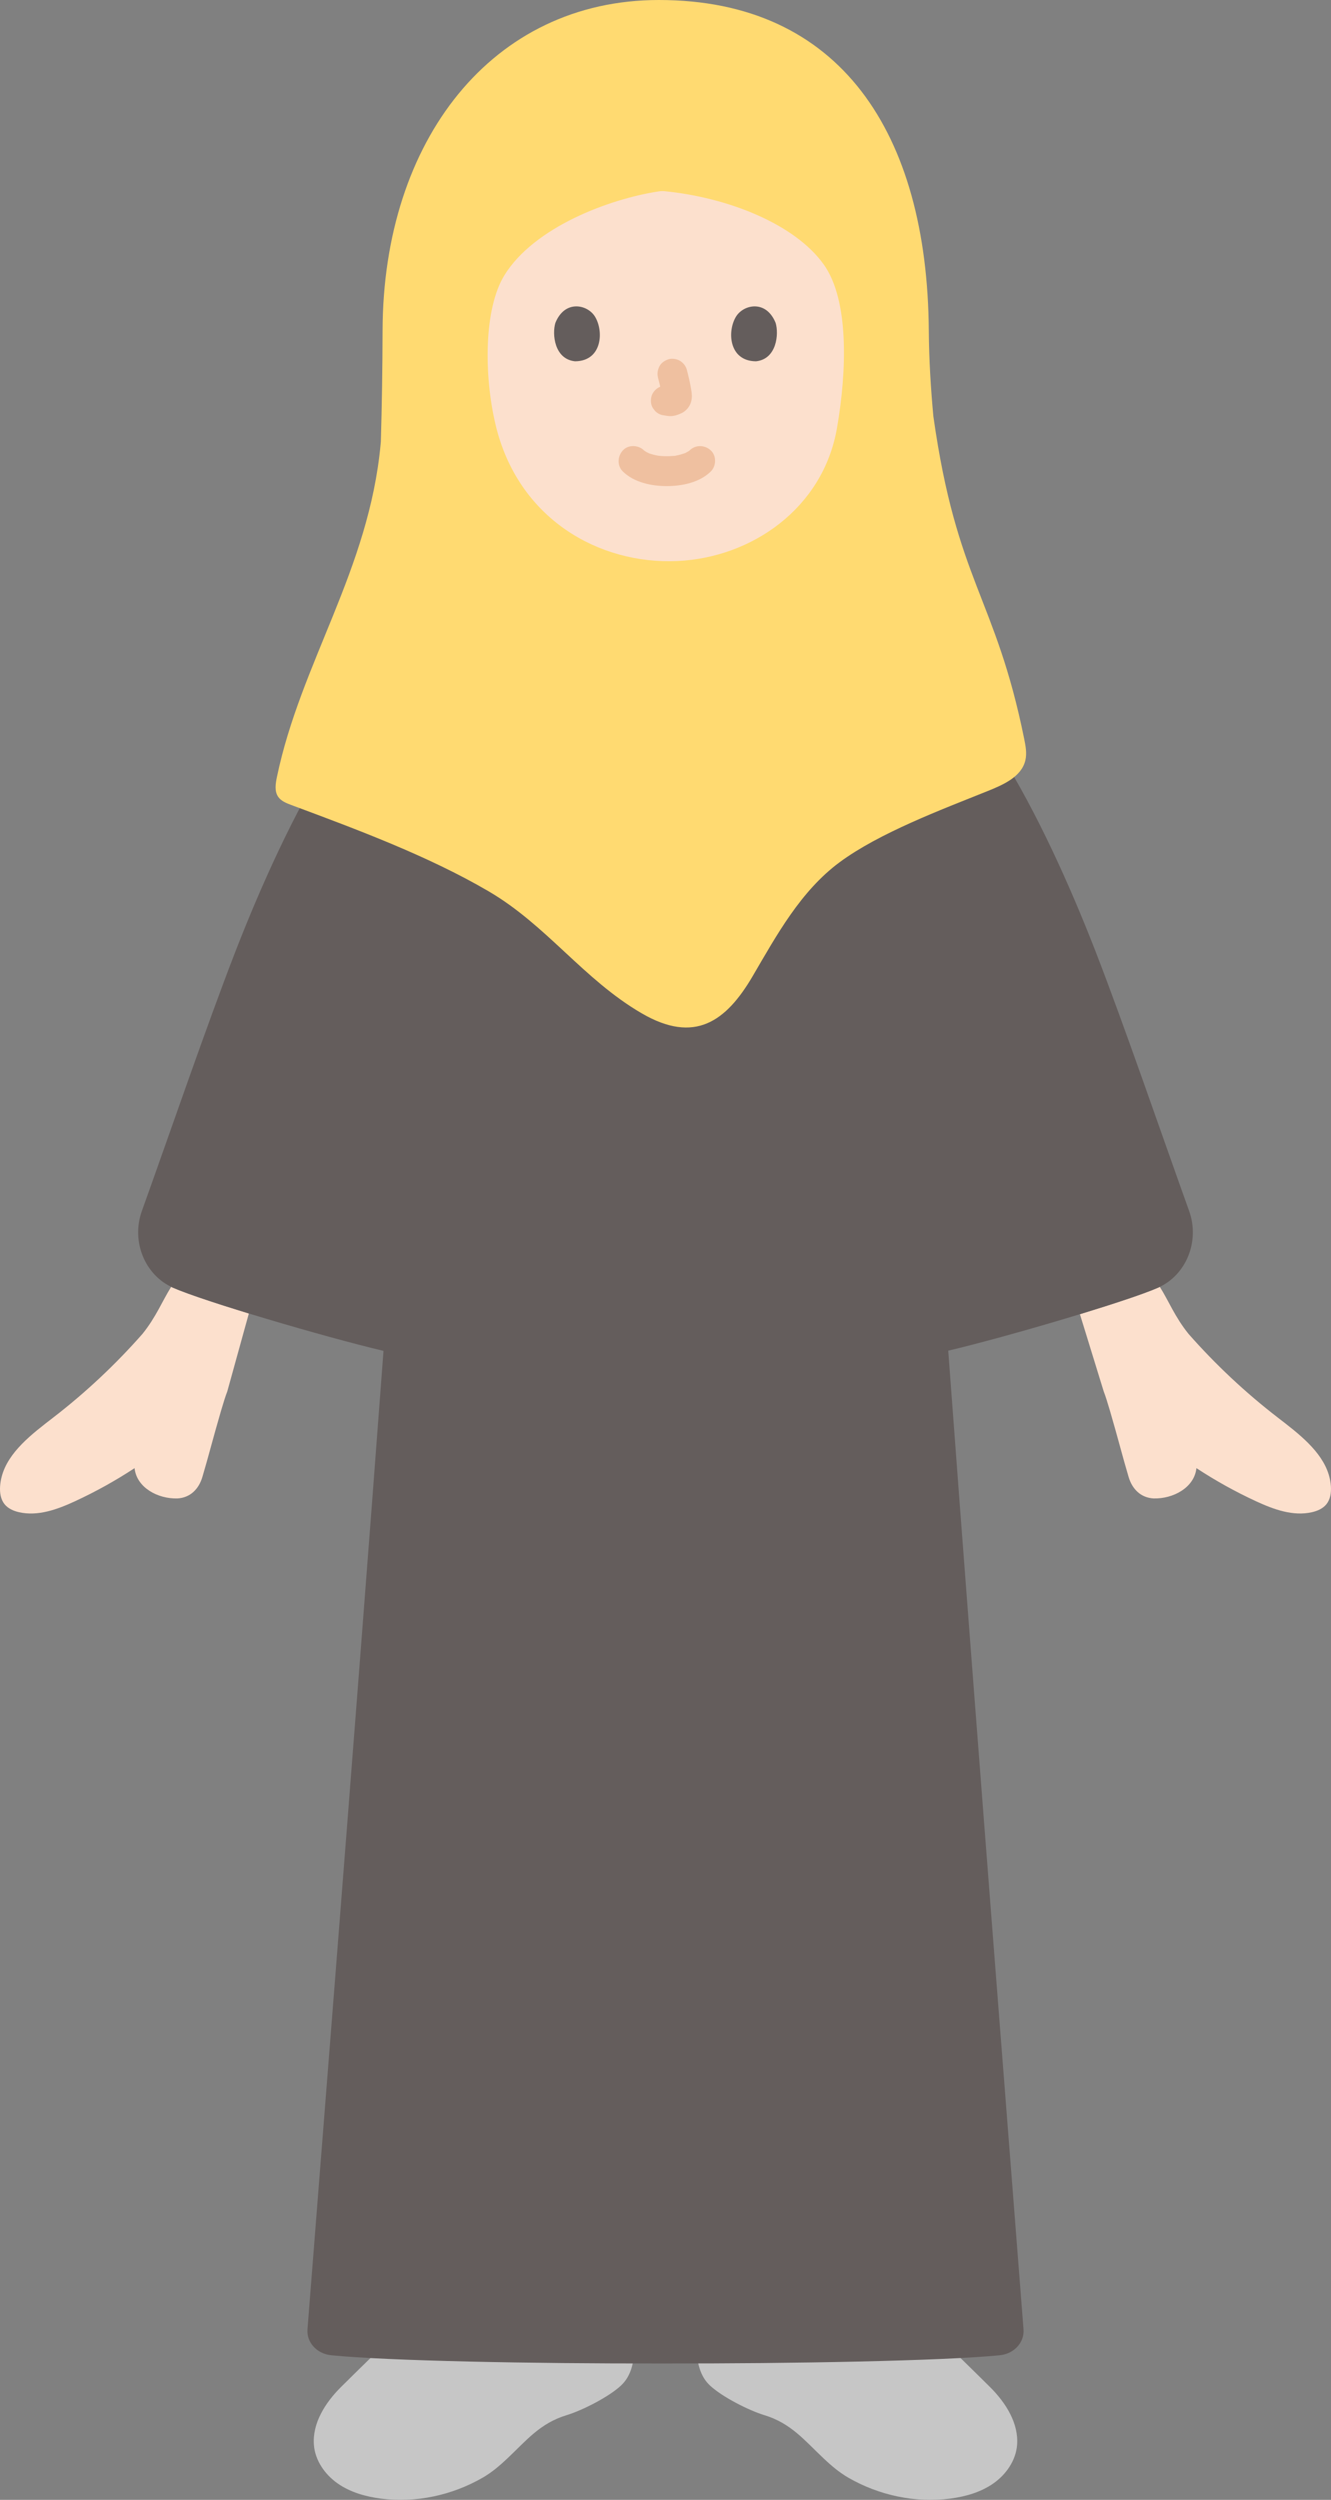 <?xml version="1.0" encoding="UTF-8"?><svg id="b" xmlns="http://www.w3.org/2000/svg" width="178.172" height="334.59" viewBox="0 0 178.172 334.59"><rect x="0" y="0" width="178.172" height="334.59" fill="#808080" stroke="none"/><defs><style>.d{fill:#fff;}.e{fill:none;}.f{fill:#211715;}.g{fill:#ffda71;}.h{fill:#fce0cd;}.i{fill:#efc0a0;}.j{fill:#c6c6c6;}.k{fill:#645d5c;}</style></defs><g id="c"><path class="h" d="M177.873,197.379c-.965-3.176-4.071-5.526-6.81-7.637-4.335-3.341-8.348-7.102-11.963-11.211-1.831-2.269-2.65-4.41-3.842-6.293-.075.036-.15.071-.227.105-1.798.795-5.829,2.135-10.469,3.551,1.387,4.506,3.182,10.333,3.182,10.333.472,1.193,1.229,3.97,1.585,5.203.33,1.144.96,3.565,1.744,6.232.484,1.646,1.636,2.798,3.346,2.893,2.604.074,5.461-1.435,5.739-4.055,2.546,1.673,5.217,3.157,7.983,4.435,2.354,1.088,4.966,2.043,7.492,1.46.727-.168,1.453-.482,1.923-1.062.531-.655.659-1.554.603-2.396-.036-.542-.135-1.061-.286-1.56Z"/><path class="h" d="M.225,197.641c.869-3.31,4.071-5.73,6.884-7.899,4.335-3.341,8.348-7.102,11.963-11.211,1.831-2.27,2.65-4.411,3.842-6.293.075.036.151.072.227.106,1.759.777,5.657,2.075,10.171,3.458-1.298,4.693-2.885,10.426-2.885,10.426-.472,1.193-1.229,3.97-1.585,5.203-.33,1.144-.96,3.565-1.744,6.232-.484,1.646-1.636,2.798-3.346,2.893-2.604.074-5.461-1.435-5.739-4.055-2.546,1.673-5.217,3.157-7.983,4.435-2.354,1.088-4.966,2.043-7.492,1.46-.727-.168-1.453-.482-1.923-1.062-.531-.655-.659-1.554-.603-2.396.03-.448.103-.88.212-1.298Z"/><path class="d" d="M81.441,295.85c.14-.023.272-.047.396-.072l1.196-.24c-.159,1.912-.383,3.858-.406,5.774-3.425,2.078-6.894,4.423-10.851,5.233-3.333.682-7.004.048-9.453-2.317.646-.719,1.189-1.494,1.536-2.442.379-1.034.439-2.163.38-3.263-.055-1.03-.116-2.136-.187-3.305-1.429,1.281,12.663,1.412,17.389.633Z"/><path class="d" d="M113.994,295.635c-1.809.911-13.895.899-17.659.143,0,0-.473-.095-1.196-.24.159,1.911.383,3.858.406,5.773,3.424,2.078,6.893,4.424,10.851,5.234,3.333.682,7.004.048,9.449-2.313-.641-.723-1.185-1.498-1.532-2.446-.379-1.034-.439-2.163-.38-3.263.055-1.029.116-2.135.185-3.308.178.157.121.297-.124.421Z"/><path class="g" d="M86.235,246.897c-.578,7.528-2.785,43.237-3.162,48.145-.013.165-.026.33-.04.496-.684.137-1.196.24-1.196.24-3.556.714-14.535.764-17.266,0l-.489-.137c-.836-14.923-2.495-40.722-3.441-49.432"/><path class="f" d="M84.235,246.897c-1.153,15.079-1.95,30.187-2.962,45.276-.347,5.174-1.523,10.717.39,15.693.387,1.008,1.345,1.703,2.46,1.397.964-.265,1.787-1.447,1.397-2.46-1.7-4.422-.605-9.356-.293-13.954.222-3.28.432-6.56.643-9.841.563-8.763,1.117-17.527,1.692-26.29.215-3.274.422-6.549.673-9.821.196-2.567-3.805-2.555-4,0h0Z"/><path class="f" d="M58.641,246.21c1.666,15.46,2.384,31.064,3.278,46.584.11,1.908.245,3.818.32,5.728.057,1.45-.106,2.731-1.006,3.917-.834,1.099-1.95,1.999-2.907,2.988-1.791,1.85,1.034,4.682,2.828,2.828,1.855-1.916,3.999-3.658,4.761-6.331.589-2.066.277-4.294.159-6.405-.232-4.135-.478-8.27-.733-12.404-.546-8.842-1.121-17.684-1.797-26.517-.265-3.465-.531-6.933-.903-10.389-.116-1.074-.836-2-2-2-.991,0-2.116.919-2,2h0Z"/><path class="j" d="M67.946,329.017c-1.034.979-2.112,1.898-3.338,2.605-4.086,2.355-8.944,3.409-13.631,2.797-2.05-.267-4.102-.85-5.793-2.039s-2.987-3.047-3.161-5.107c-.247-2.929,1.53-5.703,3.614-7.777,5.345-5.32,11.012-10.543,15.733-16.366,2.367,3.258,6.607,4.191,10.406,3.414,3.494-.715,6.607-2.626,9.644-4.494,2.907-1.787,3.344,6.603,3.413,8.422.109,2.88.581,6.685-1.704,8.815-1.642,1.53-5.161,3.318-7.307,3.975-3.507,1.072-5.316,3.331-7.876,5.755Z"/><path class="f" d="M81.305,293.849c-.249.048-.499.087-.75.126.585-.092-.35.037-.532.056-.698.071-1.398.121-2.099.161-1.674.097-3.352.137-5.03.14-1.597.003-3.195-.027-4.789-.12-.672-.04-1.34-.113-2.011-.168-.421-.035.404.074-.02,0-.122-.022-.246-.037-.368-.06-.204-.037-.405-.08-.605-.134-2.489-.668-3.551,3.19-1.063,3.857,2.802.751,5.981.631,8.856.626,3.138-.006,6.383-.024,9.474-.626,1.061-.206,1.667-1.476,1.397-2.46-.305-1.108-1.396-1.604-2.46-1.397h0Z"/><path class="g" d="M91.937,246.897c.578,7.528,2.785,43.237,3.162,48.145.013.165.026.33.04.496.684.137,1.196.24,1.196.24,3.556.714,14.535.764,17.266,0l.489-.137c.836-14.923,2.495-40.722,3.441-49.432"/><path class="f" d="M89.937,246.897c1.149,15.026,1.945,30.081,2.951,45.117.325,4.85,1.55,10.142-.237,14.789-.388,1.008.428,2.194,1.397,2.46,1.128.31,2.071-.385,2.46-1.397,1.817-4.727.784-9.903.45-14.806-.217-3.179-.419-6.359-.624-9.539-.569-8.851-1.128-17.703-1.709-26.553-.22-3.357-.433-6.716-.689-10.071-.195-2.55-4.197-2.572-4,0h0Z"/><path class="f" d="M115.531,246.21c-.771,7.155-1.214,14.352-1.703,21.53-.599,8.787-1.15,17.577-1.65,26.37-.126,2.215-.455,4.541-.131,6.744.475,3.228,2.829,5.188,4.971,7.401,1.794,1.853,4.62-.977,2.828-2.828-1.62-1.674-3.735-3.153-3.919-5.662-.136-1.851.145-3.804.25-5.655.231-4.066.475-8.132.728-12.197.534-8.588,1.095-17.174,1.756-25.753.256-3.319.513-6.64.869-9.95.116-1.076-1.002-2-2-2-1.178,0-1.884.921-2,2h0Z"/><path class="j" d="M110.226,329.017c1.034.979,2.112,1.898,3.338,2.605,4.086,2.355,8.944,3.409,13.631,2.797,2.05-.267,4.102-.85,5.793-2.039s2.987-3.047,3.161-5.107c.247-2.929-1.53-5.703-3.614-7.777-5.345-5.32-11.012-10.543-15.733-16.366-2.367,3.258-6.607,4.191-10.406,3.414-3.494-.715-6.607-2.626-9.644-4.494-2.907-1.787-3.344,6.603-3.413,8.422-.109,2.88-.581,6.685,1.704,8.815,1.642,1.53,5.161,3.318,7.307,3.975,3.507,1.072,5.316,3.331,7.876,5.755Z"/><path class="f" d="M95.803,297.706c3.091.602,6.336.62,9.474.626,2.874.005,6.054.126,8.856-.626,2.484-.666,1.43-4.526-1.063-3.857-.2.054-.401.097-.605.134-.122.022-.245.038-.368.06-.459.081.477-.04-.02,0-.64.053-1.277.123-1.918.162-1.625.099-3.254.129-4.881.126-1.644-.003-3.289-.042-4.931-.134-.733-.041-1.467-.093-2.197-.167-.16-.016-.319-.035-.479-.052-.128-.014-.604-.091-.054-.004-.251-.039-.501-.078-.75-.126-1.059-.206-2.159.299-2.46,1.397-.269.981.331,2.253,1.397,2.46h0Z"/><path class="k" d="M70.141,82.343c-10.62,3.49-20.88,10.63-25.82,18.49-4.95,7.86-9.41,17.78-12.8,26.5-3.87,9.97-8.79,24.34-12.53,34.75-1.45,4.03.37,8.58,4.15,10.26,4.156,1.835,20.245,6.582,28.196,8.462-3.943,52.756-9.802,125.942-10.178,130.978-.127,1.72,1.237,3.25,3.175,3.45,7.586.756,26.751,1.125,44.265,1.1,17.514.025,37.652-.344,45.239-1.1,1.938-.2,3.301-1.73,3.175-3.45-.372-4.994-6.138-77.908-10.079-131.003,7.993-1.891,23.96-6.608,28.098-8.437,3.78-1.68,5.6-6.23,4.15-10.26-3.74-10.41-8.66-24.78-12.53-34.75-3.39-8.72-7.85-18.64-12.8-26.5-4.94-7.86-15.2-15-25.83-18.49h-37.88Z"/><path class="e" d="M66.707,84.336c2.34-.99,6.36-2.73,6.5-2.78,1.77-.67,2.62-2.61,2.99-4.74.22-1.27.38-2.11.48-3.08"/><path class="e" d="M101.837,73.606c.09.92.22,1.97.45,3.21.34,1.98,1.2,3.9,3.05,4.76,1.19.55,4.88,1.81,8.08,2.92.23.07.46.15.67.23.23.08.45.16.66.23"/><path class="g" d="M50.952,59.446c.011-.116.021-.232.031-.348.14-4.767.217-9.756.231-14.89.066-25.418,14.68-44.208,36.987-44.208,24.284,0,35.932,17.801,36.131,44.228.031,4.054.277,7.875.611,11.488,3.13,22.191,8.307,24.146,12.158,43.173.192.948.38,1.932.158,2.874-.529,2.245-3.029,3.303-5.169,4.163-6.051,2.43-14.388,5.556-19.69,9.474-5.214,3.853-8.431,9.755-11.638,15.238-3.577,6.115-7.789,9.102-14.86,4.988-7.811-4.544-12.69-11.767-20.507-16.339-8.105-4.741-17.66-8.286-26.386-11.538-.662-.247-1.37-.519-1.77-1.101-.515-.75-.355-1.756-.17-2.647,3.179-15.285,12.325-27.717,13.883-44.554Z"/><path class="h" d="M88.963,25.592c-.248-.024-.492-.019-.738.018-6.734,1.014-16.748,4.824-20.694,11.216-2.772,4.491-2.757,13.387-1.203,19.978,2.973,12.606,13.805,18.774,24.37,18.285,9.927-.459,19.48-7.05,21.344-17.797,1.314-7.572,1.652-17.083-1.766-21.883-3.88-5.45-12.889-8.993-21.314-9.817Z"/><path class="e" d="M115.913,54.124c-.044,2.04-.937,4.364-1.229,5.209-1.072,2.774-7.742,13.567-15.645,15.241"/><path class="e" d="M116.913,41.108c.859-.775,2.132-1.15,3.322-.972s2.274.896,2.818,1.874c.385.686.509,1.467.58,2.23.261,3.004-.332,6.066-1.693,8.804-.663,1.334-1.528,2.611-2.73,3.583-.923.736-2.559.718-3.76.903"/><path class="e" d="M61.198,41.108c-.859-.775-2.132-1.15-3.322-.972s-2.274.896-2.818,1.874c-.385.686-.509,1.467-.58,2.23-.261,3.004.332,6.066,1.693,8.804.663,1.334,1.528,2.611,2.73,3.583.923.736,2.227,1.57,3.884,1.156"/><path class="e" d="M62.396,53.827c.718,3.768,2.281,8.937,6.203,13.411,3.937,4.491,8.707,7.644,13.903,8.346"/><path class="i" d="M83.379,63.108c1.51,1.478,3.846,1.953,5.883,1.952s4.374-.473,5.884-1.952c.749-.733.79-2.103,0-2.828-.805-.739-2.029-.782-2.828,0-.077.075-.368.307-.037.052.343-.264-.035.015-.132.074-.116.071-.235.137-.357.198-.08.04-.171.072-.248.117.097-.056.47-.179.155-.071-.39.134-.782.249-1.188.325-.066.012-.132.024-.198.034-.151.024-.089.017.187-.022-.104.041-.256.028-.365.037-.29.024-.581.036-.873.036-.266,0-.533-.009-.799-.029-.132-.01-.309-.053-.44-.043.194-.015.357.054.055,0-.409-.073-.813-.177-1.204-.319-.161-.058-.42-.227.106.053-.067-.036-.14-.063-.208-.097-.135-.066-.268-.138-.396-.217-.098-.06-.188-.134-.286-.194.579.353.28.226.117.067-.748-.733-2.092-.802-2.828,0-.726.791-.799,2.046,0,2.828h0Z"/><path class="i" d="M88.082,50.552c.234.891.458,1.797.592,2.709l-.071-.532c.016.125.023.248.01.374l.071-.532c-.009.058-.022.113-.041.168l.202-.478c-.017.039-.035.073-.059.108l.313-.405c-.028.034-.054.06-.089.087l.405-.313c-.068.044-.141.08-.215.114l.478-.202c-.118.049-.235.085-.362.106l.532-.071c-.114.014-.225.013-.339,0l.532.071c-.128-.018-.254-.049-.382-.066-.266-.083-.532-.095-.798-.036-.266.012-.514.091-.744.237-.415.243-.811.718-.919,1.195-.117.512-.091,1.087.202,1.541l.313.405c.25.248.544.419.883.514.346.047.681.133,1.033.148.568.025,1.086-.154,1.591-.389.636-.295,1.138-.902,1.307-1.586.145-.586.086-1.052-.013-1.639-.147-.873-.349-1.738-.574-2.594-.127-.483-.49-.944-.919-1.195s-1.061-.357-1.541-.202c-.484.157-.951.457-1.195.919-.253.48-.342,1.007-.202,1.541h0Z"/><path class="k" d="M74.345,43.217c-.452,1.47-.158,4.852,2.628,5.14,3.681-.022,3.877-4.111,2.638-6.034-1.015-1.574-3.998-2.229-5.266.893Z"/><path class="k" d="M103.827,43.217c.453,1.47.158,4.852-2.628,5.14-3.682-.022-3.878-4.111-2.638-6.034,1.015-1.574,3.998-2.229,5.266.894Z"/><path class="e" d="M119.993,39.62c.667-2.778.837-5.401.694-8.699-.526-12.061-6.778-19.556-12.902-23.697-5.111-3.455-10.996-5.753-18.602-5.753-7.356,0-14.236,2.369-19.246,5.958-4.8,3.439-11.73,11.43-12.256,23.491-.126,2.883.016,5.98.53,8.686"/></g></svg>